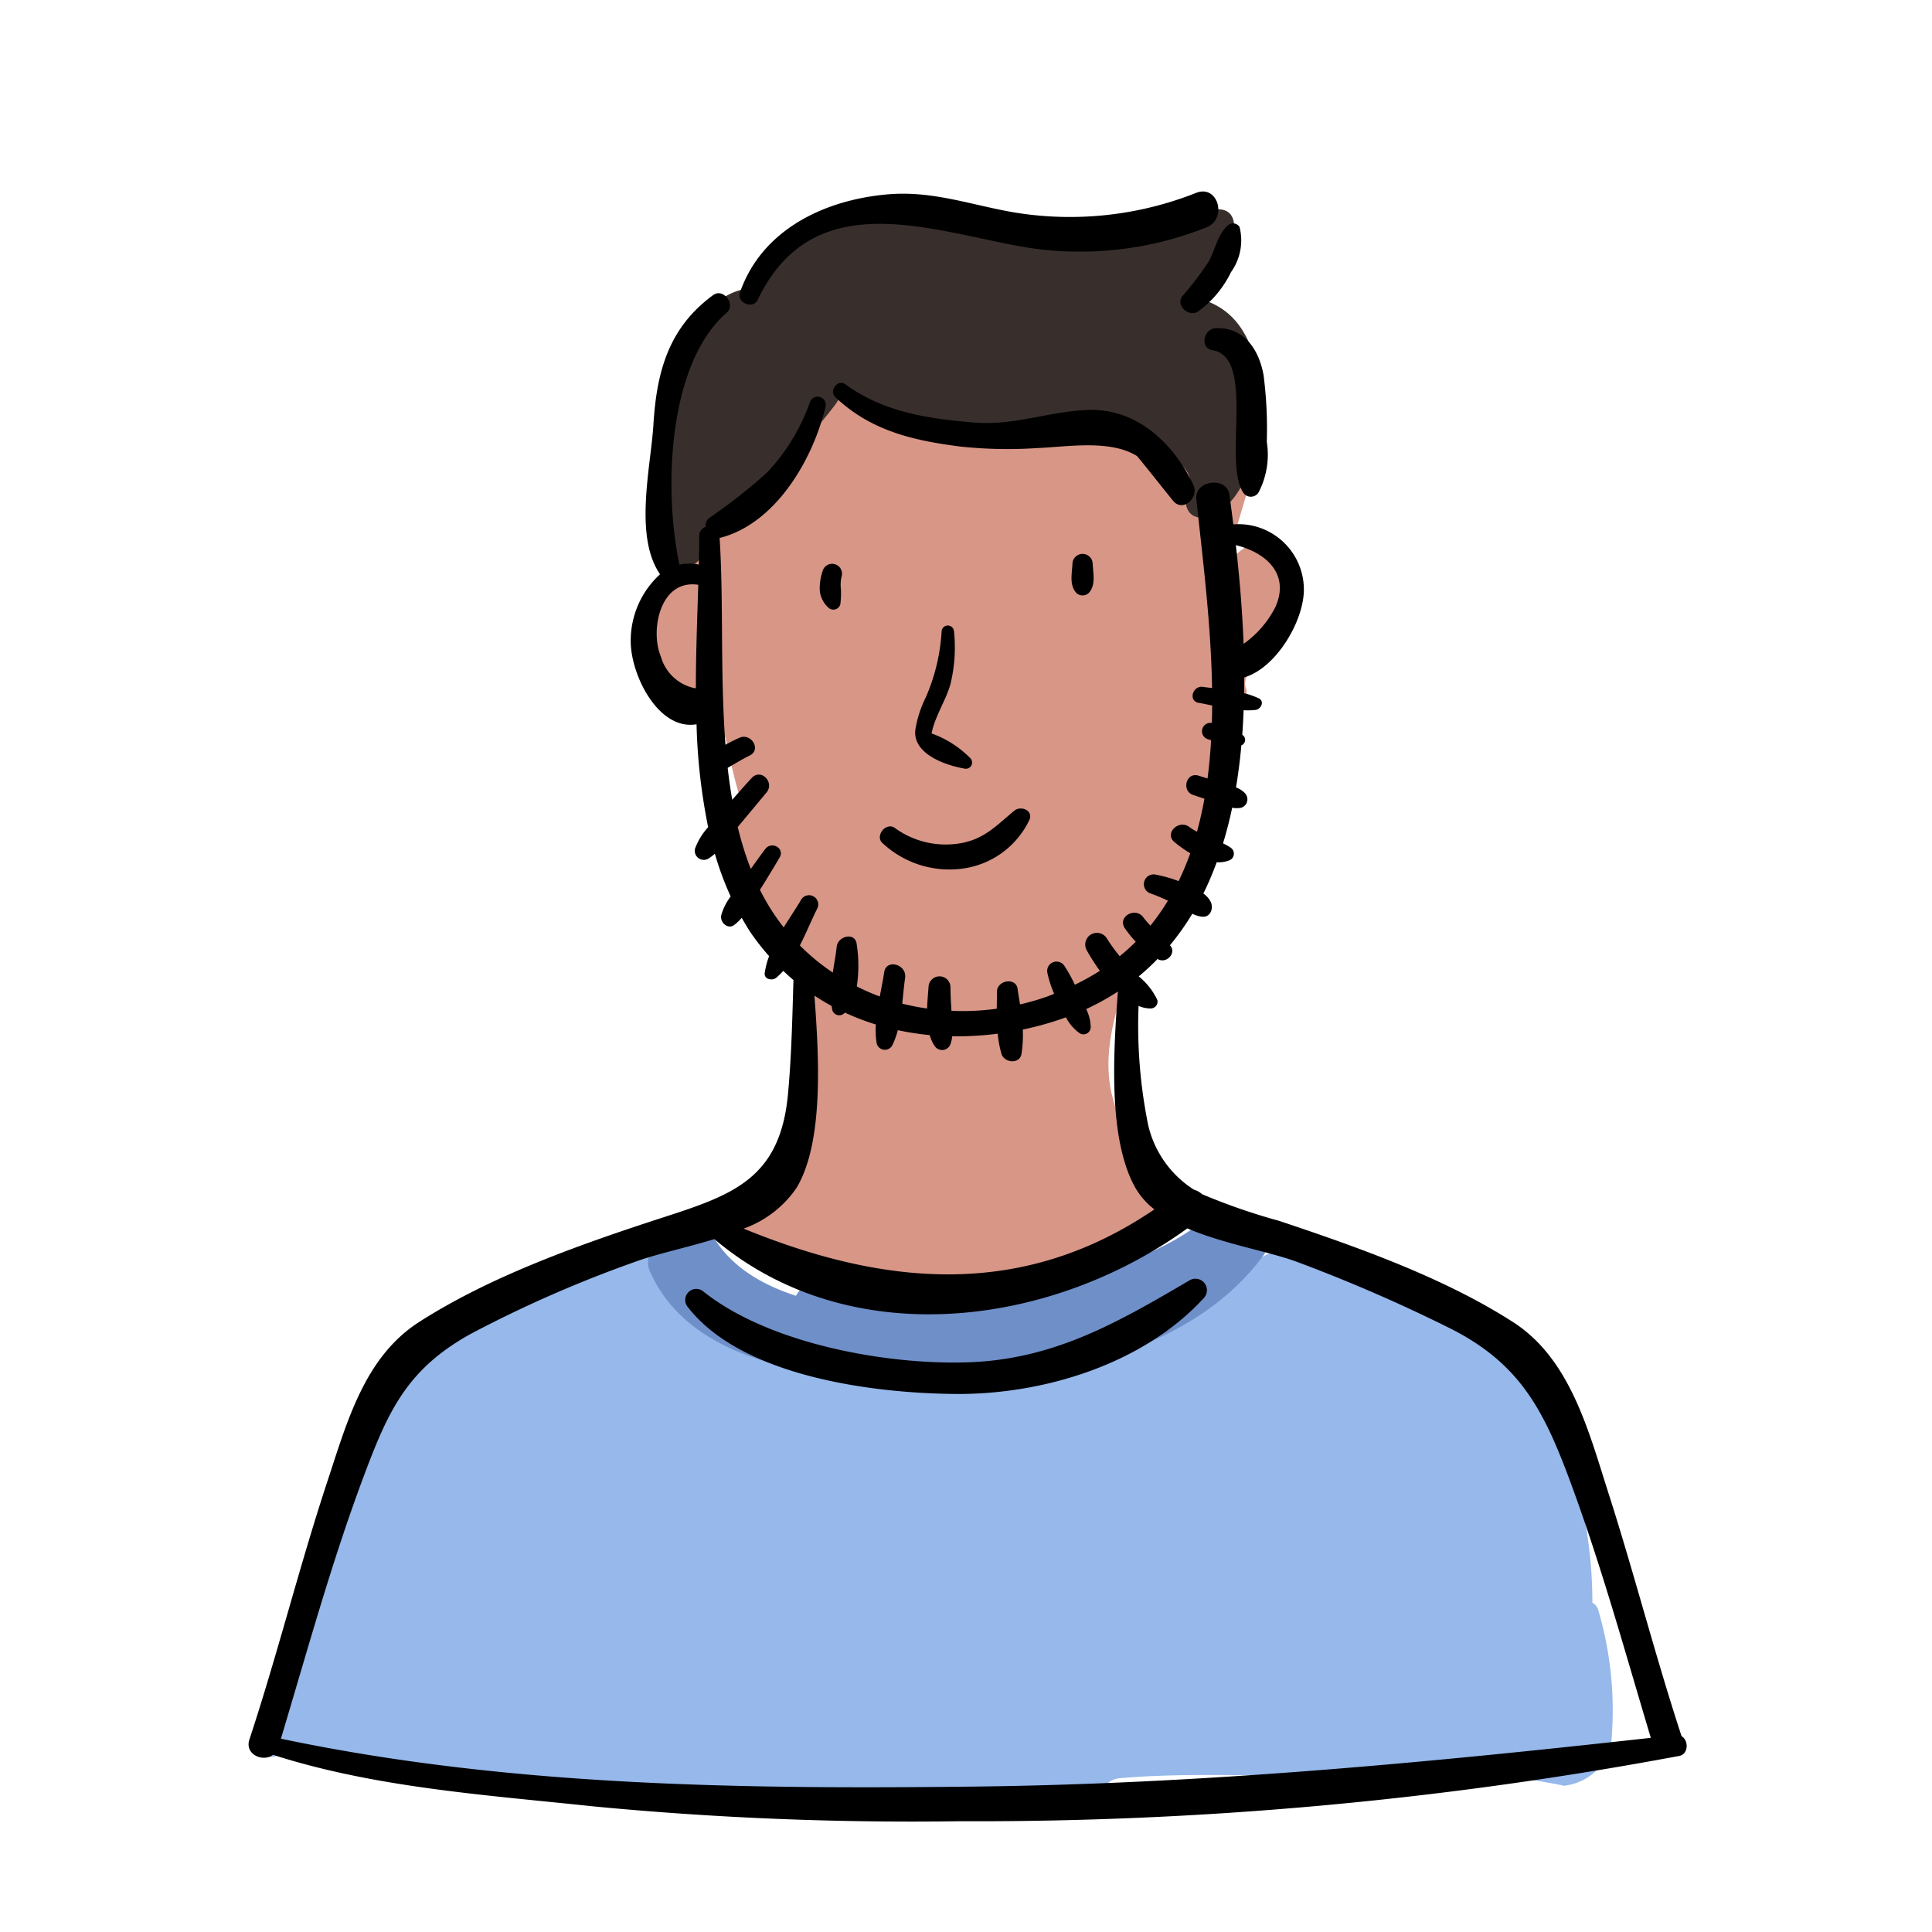 <svg height="512" viewBox="0 0 128 128" width="512" xmlns="http://www.w3.org/2000/svg"><g id="Layer_3" data-name="Layer 3"><path d="m74.223 117.808c5.623-.482 11.342.065 17.006-.333a47.43 47.43 0 0 1 12.445.842l.019-.018a3.617 3.617 0 0 0 3.037-2.641 23.482 23.482 0 0 0 -.833-8.956.802.802 0 0 0 -.398-.521 29.865 29.865 0 0 0 -2.8-12.647c-3.048-5.837-12.117-8.072-17.598-10.49-.745-.329-1.744.256-2.455 1.089a3.364 3.364 0 0 0 -1.599 1.195c-3.018 4.217-12.553 4.162-17.156 4.091-6.73-.103-11.282-1.974-16.228-6.372a1.106 1.106 0 0 0 -.795-.268c.429-.976.367-1.841-.762-1.716a28.647 28.647 0 0 0 -18.531 9.57c-6.087 6.945-6.511 15.957-10.283 24.027-1 2.14.848 2.05 2.277 1.132a.753.753 0 0 0 .676.653c17.609 3.293 35.349 4.15 53.128 3.897a1.44 1.44 0 0 1 .851-2.534z" fill="#96b8ea"/><path d="m84.731 36.392c-.622-.948-1.843-.542-2.768.287a.97.97 0 0 0 -.483-.197l1.101-3.745c.321-1.093-.596-1.585-1.524-1.372-.053.012-.102.037-.154.053-2.5-2.349-5.14-5.291-8.397-6.32-3.75-1.185-9.042-.643-12.883-.309-6.633.576-13.091 4.253-14.246 11.274-.25 1.521.757 1.595 1.811 1.063a1.766 1.766 0 0 0 -.176.728l.001.034a.94.94 0 0 0 -.182-.097c-1.085-.348-2.279.828-2.81 1.608a6.107 6.107 0 0 0 -1.205 4.282c.026.049.056.093.078.147a17.136 17.136 0 0 0 2.262 3.614 1.035 1.035 0 0 1 1.118.277 4.888 4.888 0 0 1 1.024 1.924 2.358 2.358 0 0 0 .213-.17 4.238 4.238 0 0 0 .551-.665c.235 1.258.528 2.509.872 3.738a3.182 3.182 0 0 0 -.097.577c-.23 3.724.599 7.498 3.524 10.024a1.281 1.281 0 0 0 1.299.171 2.57 2.57 0 0 0 -.185.372 1.946 1.946 0 0 0 -.046 1.508 2.095 2.095 0 0 0 -.35 1.116 55.022 55.022 0 0 1 -.245 7.547c-.229 2.417-.305 3.223-2.49 4.512-.846.5-2.137 1.774-1.902 2.89.208.988 1.027 1.155 1.848.774a.983.983 0 0 0 .696 1.078c4.44 1.547 9.486 3.101 14.255 2.619 3.368-.341 8.109-1.449 10.498-3.983.538-.571 1.179-1.682.822-2.504l-.116-.268a.97.97 0 0 0 -.378-.444 1.137 1.137 0 0 0 -.085-.261 24.534 24.534 0 0 1 -2.355-5.897c-.53-2.53.152-4.852.88-7.263 1.746-1.035 2.914-3.036 3.918-4.787a21.183 21.183 0 0 0 2.394-7.086 8.862 8.862 0 0 0 .717-2.121 1.259 1.259 0 0 0 -.217-1.079 12.386 12.386 0 0 0 1.276-4.282l-.037-.111a1.03 1.03 0 0 1 .696-1.355c1.263-2.345 3.127-5.393 1.479-7.902z" fill="#d89687"/><path d="m83.184 23.849c-.742-2.365-1.898-3.724-4.323-4.211.209-.349.405-.707.594-1.072.107-.207.202-.424.315-.627.057-.102.124-.199.186-.297.891-.594 1.92-1.671 1.801-2.82s-1.266-1.113-2.074-.661a6.539 6.539 0 0 1 -3.948 1.036 1.003 1.003 0 0 0 -.61-.129 25.252 25.252 0 0 1 -7.798-.613 1.921 1.921 0 0 0 -1.429.359c-5.977-1.333-11.827-1.867-15.627 4.292a3.272 3.272 0 0 0 -.551-.004c-1.819.135-3.229 1.665-4.065 3.153-2.417 4.299-1.931 9.351-2.018 14.1a1.543 1.543 0 0 0 .03.318c-.162.73.076 1.312 1.011 1.312 1.305 0 2.967-2.184 2.844-3.397a1.621 1.621 0 0 0 .092-.462l.002-.129a31.151 31.151 0 0 0 7.727-7.192 2.581 2.581 0 0 0 .411-.861c5.658 3.777 13.255 2.127 19.829 3.123a1.377 1.377 0 0 0 .401-.005.716.716 0 0 0 .267.269c.821.483 3.106 1.806 2.507 2.963-.419.807-.226 2.035.874 1.994 1.218-.046 2.168-1.216 2.675-2.194.032-.062.057-.128.086-.192a2.735 2.735 0 0 0 .658-1.001 10.815 10.815 0 0 0 .136-7.051z" fill="#382f2c"/><path d="m64.272 91.377c1.043-.035 2.113-.117 3.192-.241q1.075-.035 2.158-.136a1.934 1.934 0 0 0 .844-.34c5.233-1.059 10.322-3.379 13.375-7.673a10.333 10.333 0 0 1 -3.201-2.828c-.051.038-.105.076-.151.116a16.777 16.777 0 0 1 -5.573 3.184c-.022.001-.038-.005-.061-.003-2.595.244-5.103 1.535-7.712 1.424-.85-.036-1.855.869-2.422 1.847-.609-.072-1.218-.148-1.821-.258-3.031-.104-5.894-.887-8.978-1.325a.704.704 0 0 1 -.423-.216 4.602 4.602 0 0 0 -.769.921c-2.604-.845-4.831-2.273-5.897-4.742-.849-1.966-4.551 1.326-3.799 3.067 3.162 7.324 14.399 7.431 21.238 7.203z" fill="#6f8fc9"/></g><g id="Layer_2" data-name="Layer 2"><path d="m18.087 116.261c6.795 2.184 14.155 2.662 21.209 3.415a221.099 221.099 0 0 0 24.301.985 253.276 253.276 0 0 0 47.099-4.223 1.135 1.135 0 0 0 .142-.026c.137-.027.275-.048.412-.075.636-.126.628-1.043.159-1.309-1.748-5.33-3.134-10.77-4.846-16.111-1.316-4.105-2.525-8.889-6.322-11.327-4.615-2.964-10.325-4.976-15.497-6.706a40.453 40.453 0 0 1 -5.106-1.767 1.383 1.383 0 0 0 -.544-.303 6.916 6.916 0 0 1 -3.114-4.737 32.922 32.922 0 0 1 -.546-7.434 1.925 1.925 0 0 0 .812.17.45.45 0 0 0 .429-.564 4.45 4.45 0 0 0 -1.231-1.56 15.282 15.282 0 0 0 1.249-1.156c.013.007.023.016.036.022.574.308 1.253-.448.781-.927a16.681 16.681 0 0 0 1.484-2.092 1.796 1.796 0 0 0 .677.2c.537.032.728-.556.553-.964a1.505 1.505 0 0 0 -.498-.573 20.968 20.968 0 0 0 .883-2.071 1.982 1.982 0 0 0 .805-.116.476.476 0 0 0 .112-.857 3.568 3.568 0 0 0 -.497-.28q.352-1.154.606-2.363a1.464 1.464 0 0 0 .59.004.585.585 0 0 0 .255-.966 1.466 1.466 0 0 0 -.592-.379q.229-1.374.355-2.79a.392.392 0 0 0 .126-.651c-.02-.017-.046-.027-.066-.044.04-.541.068-1.086.09-1.632a4.788 4.788 0 0 0 .789-.018c.358-.045.625-.572.209-.772a5.228 5.228 0 0 0 -.965-.338q.009-.523.008-1.046c2.163-.64 3.98-3.818 3.951-5.861a4.337 4.337 0 0 0 -4.674-4.279c-.084-.668-.17-1.328-.26-1.97-.172-1.232-2.324-.955-2.191.297.405 3.816.971 8.192 1.043 12.517-.202-.024-.406-.048-.603-.077-.683-.101-.991.932-.291 1.055.293.052.595.116.9.18q-.003.581-.021 1.159a.554.554 0 0 0 -.267 1.073c.069.021.144.049.216.073-.049.854-.126 1.699-.235 2.531l-.594-.189c-.819-.261-1.159 1.01-.353 1.281l.741.249q-.2 1.114-.493 2.183a3.346 3.346 0 0 1 -.496-.303c-.699-.547-1.7.413-.994.994a8.578 8.578 0 0 0 1.044.738 17.979 17.979 0 0 1 -.772 1.846 8.649 8.649 0 0 0 -1.493-.427.649.649 0 0 0 -.345 1.251c.384.135.76.297 1.13.469a14.694 14.694 0 0 1 -1.161 1.658c-.157-.18-.324-.352-.462-.544-.526-.732-1.749-.045-1.228.718a7.519 7.519 0 0 0 .72.89 14.208 14.208 0 0 1 -1.063.959 11.131 11.131 0 0 1 -.851-1.179.774.774 0 0 0 -1.336.781 13.492 13.492 0 0 0 .873 1.366 16.119 16.119 0 0 1 -1.657.921 9.981 9.981 0 0 0 -.689-1.242.62.62 0 0 0 -1.128.475 7.376 7.376 0 0 0 .444 1.367c-.154.06-.298.126-.456.182a16.498 16.498 0 0 1 -1.804.522c-.055-.343-.113-.686-.161-1.029-.112-.791-1.36-.576-1.366.185-.003.381-.011.757-.015 1.13a16.411 16.411 0 0 1 -3 .138c-.034-.527-.066-1.053-.066-1.582a.727.727 0 0 0 -1.453 0c-.03.421-.078.919-.095 1.431a15.853 15.853 0 0 1 -1.647-.324c.064-.589.112-1.171.19-1.699.133-.905-1.251-1.295-1.386-.382-.074.504-.188 1.05-.294 1.608a15.031 15.031 0 0 1 -1.522-.666 9.173 9.173 0 0 0 -.009-2.822c-.111-.809-1.246-.507-1.32.179-.058.538-.17 1.126-.262 1.722a14.178 14.178 0 0 1 -2.18-1.794c.42-.821.771-1.69 1.149-2.436a.61.61 0 0 0 -1.052-.615c-.354.599-.774 1.216-1.167 1.853a14.293 14.293 0 0 1 -1.564-2.468l-.01-.022q.667-1.057 1.3-2.133c.371-.632-.541-1.117-.958-.56-.324.432-.634.872-.95 1.309a21.352 21.352 0 0 1 -.863-2.776c.637-.759 1.268-1.521 1.903-2.282.557-.669-.355-1.626-.972-.972-.446.473-.868.965-1.297 1.451q-.18-1.044-.301-2.117c.483-.271.952-.569 1.457-.815.794-.387.1-1.526-.686-1.174q-.474.212-.916.459c-.363-4.648-.115-9.514-.391-13.711a.665.665 0 0 0 .069-.005c3.697-.972 6.137-5.246 6.952-8.684a.54.54 0 0 0 -1.04-.287 13.187 13.187 0 0 1 -2.836 4.651 36.283 36.283 0 0 1 -3.835 3.014.628.628 0 0 0 -.231.59.606.606 0 0 0 -.426.611c-.003.614-.015 1.246-.03 1.886a3.06 3.06 0 0 0 -1.284.006c-1.07-5.045-.742-13.337 3.129-16.693.628-.544-.216-1.667-.899-1.166-2.932 2.148-3.737 5.044-3.952 8.562-.171 2.797-1.308 7.41.438 9.932a5.957 5.957 0 0 0 -1.942 4.543c.056 2.231 1.859 5.816 4.36 5.396a39.011 39.011 0 0 0 .769 6.818 4.291 4.291 0 0 0 -.869 1.42.6.6 0 0 0 .872.67 2.905 2.905 0 0 0 .441-.333 20.354 20.354 0 0 0 1.049 2.834 3.64 3.64 0 0 0 -.625 1.24c-.104.447.414.968.849.653a2.913 2.913 0 0 0 .506-.481c.194.336.385.673.604.995a15.627 15.627 0 0 0 1.212 1.544 5.21 5.21 0 0 0 -.291 1.119c-.055.425.503.53.76.315a4.426 4.426 0 0 0 .469-.458c.221.21.444.415.675.609-.077 2.524-.129 5.049-.364 7.566-.513 5.493-3.535 6.624-8.066 8.094-5.468 1.773-11.516 3.877-16.38 7.001-3.606 2.317-4.766 6.613-6.057 10.519-1.873 5.667-3.308 11.47-5.179 17.138-.327.99.897 1.514 1.565 1.015zm66.426-76.076a6.654 6.654 0 0 1 -2.123 2.471c-.082-2.221-.271-4.423-.512-6.536 1.899.456 3.602 1.834 2.635 4.066zm-38.562 5.392a2.947 2.947 0 0 1 -2.17-2.091c-.714-1.676-.08-5.128 2.481-4.743-.067 2.204-.16 4.522-.159 6.857zm6.852 33.074c1.785-3.061 1.454-8.654 1.156-12.687q.556.367 1.137.684c.015.09.025.183.046.271a.48.48 0 0 0 .796.21c.013-.013.021-.029.033-.043a16.199 16.199 0 0 0 2.057.79 5.364 5.364 0 0 0 .059 1.275.56.56 0 0 0 1.014.133 4.992 4.992 0 0 0 .382-1.033 18.201 18.201 0 0 0 2.113.327 2.41 2.41 0 0 0 .325.715.587.587 0 0 0 1.057-.138 2.133 2.133 0 0 0 .109-.499 20.773 20.773 0 0 0 3.015-.173 7.045 7.045 0 0 0 .248 1.338c.18.597 1.213.709 1.326 0a7.878 7.878 0 0 0 .086-1.611l.031-.006a20.636 20.636 0 0 0 2.827-.803 2.955 2.955 0 0 0 .927 1.065.481.481 0 0 0 .717-.411 2.946 2.946 0 0 0 -.3-1.202 16.338 16.338 0 0 0 2.097-1.16l.001.001c-.298 4.09-.658 9.705 1.134 12.959a4.99 4.99 0 0 0 1.284 1.472c-8.696 5.921-17.795 5.132-27.214 1.273a7.128 7.128 0 0 0 3.537-2.745zm-28.732 19.229c1.625-4.346 2.863-7.179 7.18-9.541a81.263 81.263 0 0 1 10.824-4.739c1.429-.528 3.375-.928 5.253-1.507 8.991 7.595 22.324 5.823 31.335-.709 2.414 1.033 5.377 1.521 7.261 2.216a105.097 105.097 0 0 1 9.989 4.327c4.643 2.286 6.272 5.296 8.015 9.953 2.114 5.651 3.708 11.48 5.443 17.256-14.93 1.66-29.757 3.055-44.801 3.229-15.337.177-30.917-.003-45.959-3.172 1.742-5.795 3.34-11.643 5.46-17.313z"/><path d="m58.495 55.882a6.494 6.494 0 0 0 5.56 1.62 5.743 5.743 0 0 0 4.159-3.212c.23-.622-.592-.923-1.005-.585-1.111.909-1.889 1.797-3.36 2.12a5.722 5.722 0 0 1 -4.561-.969c-.596-.431-1.372.562-.792 1.026z"/><path d="m63.203 41.832a.41.41 0 0 0 -.819 0 12.663 12.663 0 0 1 -1.044 4.358 7.565 7.565 0 0 0 -.698 2.171c-.17 1.568 1.934 2.329 3.25 2.56a.413.413 0 0 0 .399-.685 6.84 6.84 0 0 0 -2.568-1.643c.185-1.08 1.006-2.297 1.262-3.331a10.292 10.292 0 0 0 .22-3.43z"/><path d="m54.501 37.835a3.543 3.543 0 0 0 -.189 1.304 1.763 1.763 0 0 0 .573 1.121.476.476 0 0 0 .803-.333 6.146 6.146 0 0 0 .026-.884 2.419 2.419 0 0 1 .047-.861.654.654 0 0 0 -1.261-.348z"/><path d="m71.052 37.368c-.031.647-.214 1.389.252 1.909a.597.597 0 0 0 .838 0c.464-.517.283-1.264.252-1.909a.671.671 0 0 0 -1.342 0z"/><path d="m77.716 33.175c.66.801 1.74-.219 1.35-1.042-1.33-2.801-3.781-5.106-7.031-4.972-2.582.106-4.841 1.052-7.503.832-3.055-.254-5.994-.683-8.525-2.535-.504-.369-1.109.439-.663.859 2.365 2.224 5.123 2.865 8.292 3.269a29.385 29.385 0 0 0 5.043.102c1.944-.073 4.849-.594 6.642.521.065.041 2.021 2.51 2.396 2.966z"/><path d="m50.197 19.866c3.752-7.819 11.691-4.46 17.998-3.443a22.646 22.646 0 0 0 11.714-1.35c1.424-.539.812-2.846-.635-2.305a22.701 22.701 0 0 1 -12.102 1.302c-2.889-.499-5.416-1.458-8.392-1.191-4.21.377-8.316 2.359-9.754 6.494-.236.679.856 1.151 1.171.494z"/><path d="m78.331 19.623c-.458.618.421 1.4 1.026 1.026a6.973 6.973 0 0 0 2.203-2.624 3.604 3.604 0 0 0 .565-2.981.505.505 0 0 0 -.785-.101c-.651.566-.851 1.638-1.261 2.385a20.789 20.789 0 0 1 -1.748 2.296z"/><path d="m80.332 23.203c2.864.467.691 7.411 2.027 9.42a.602.602 0 0 0 1.025 0 5.412 5.412 0 0 0 .544-3.355 27.669 27.669 0 0 0 -.215-4.429c-.312-1.69-1.299-3.188-3.184-3.094-.787.039-1.066 1.316-.197 1.458z"/><path d="m63.295 92.354c5.828.048 12.442-1.973 16.457-6.35a.761.761 0 0 0 -.919-1.191c-4.777 2.801-9.002 5.266-14.751 5.446-5.389.169-13.118-1.228-17.457-4.674a.733.733 0 0 0 -1.036 1.035c3.587 4.588 12.238 5.688 17.706 5.733z"/></g></svg>